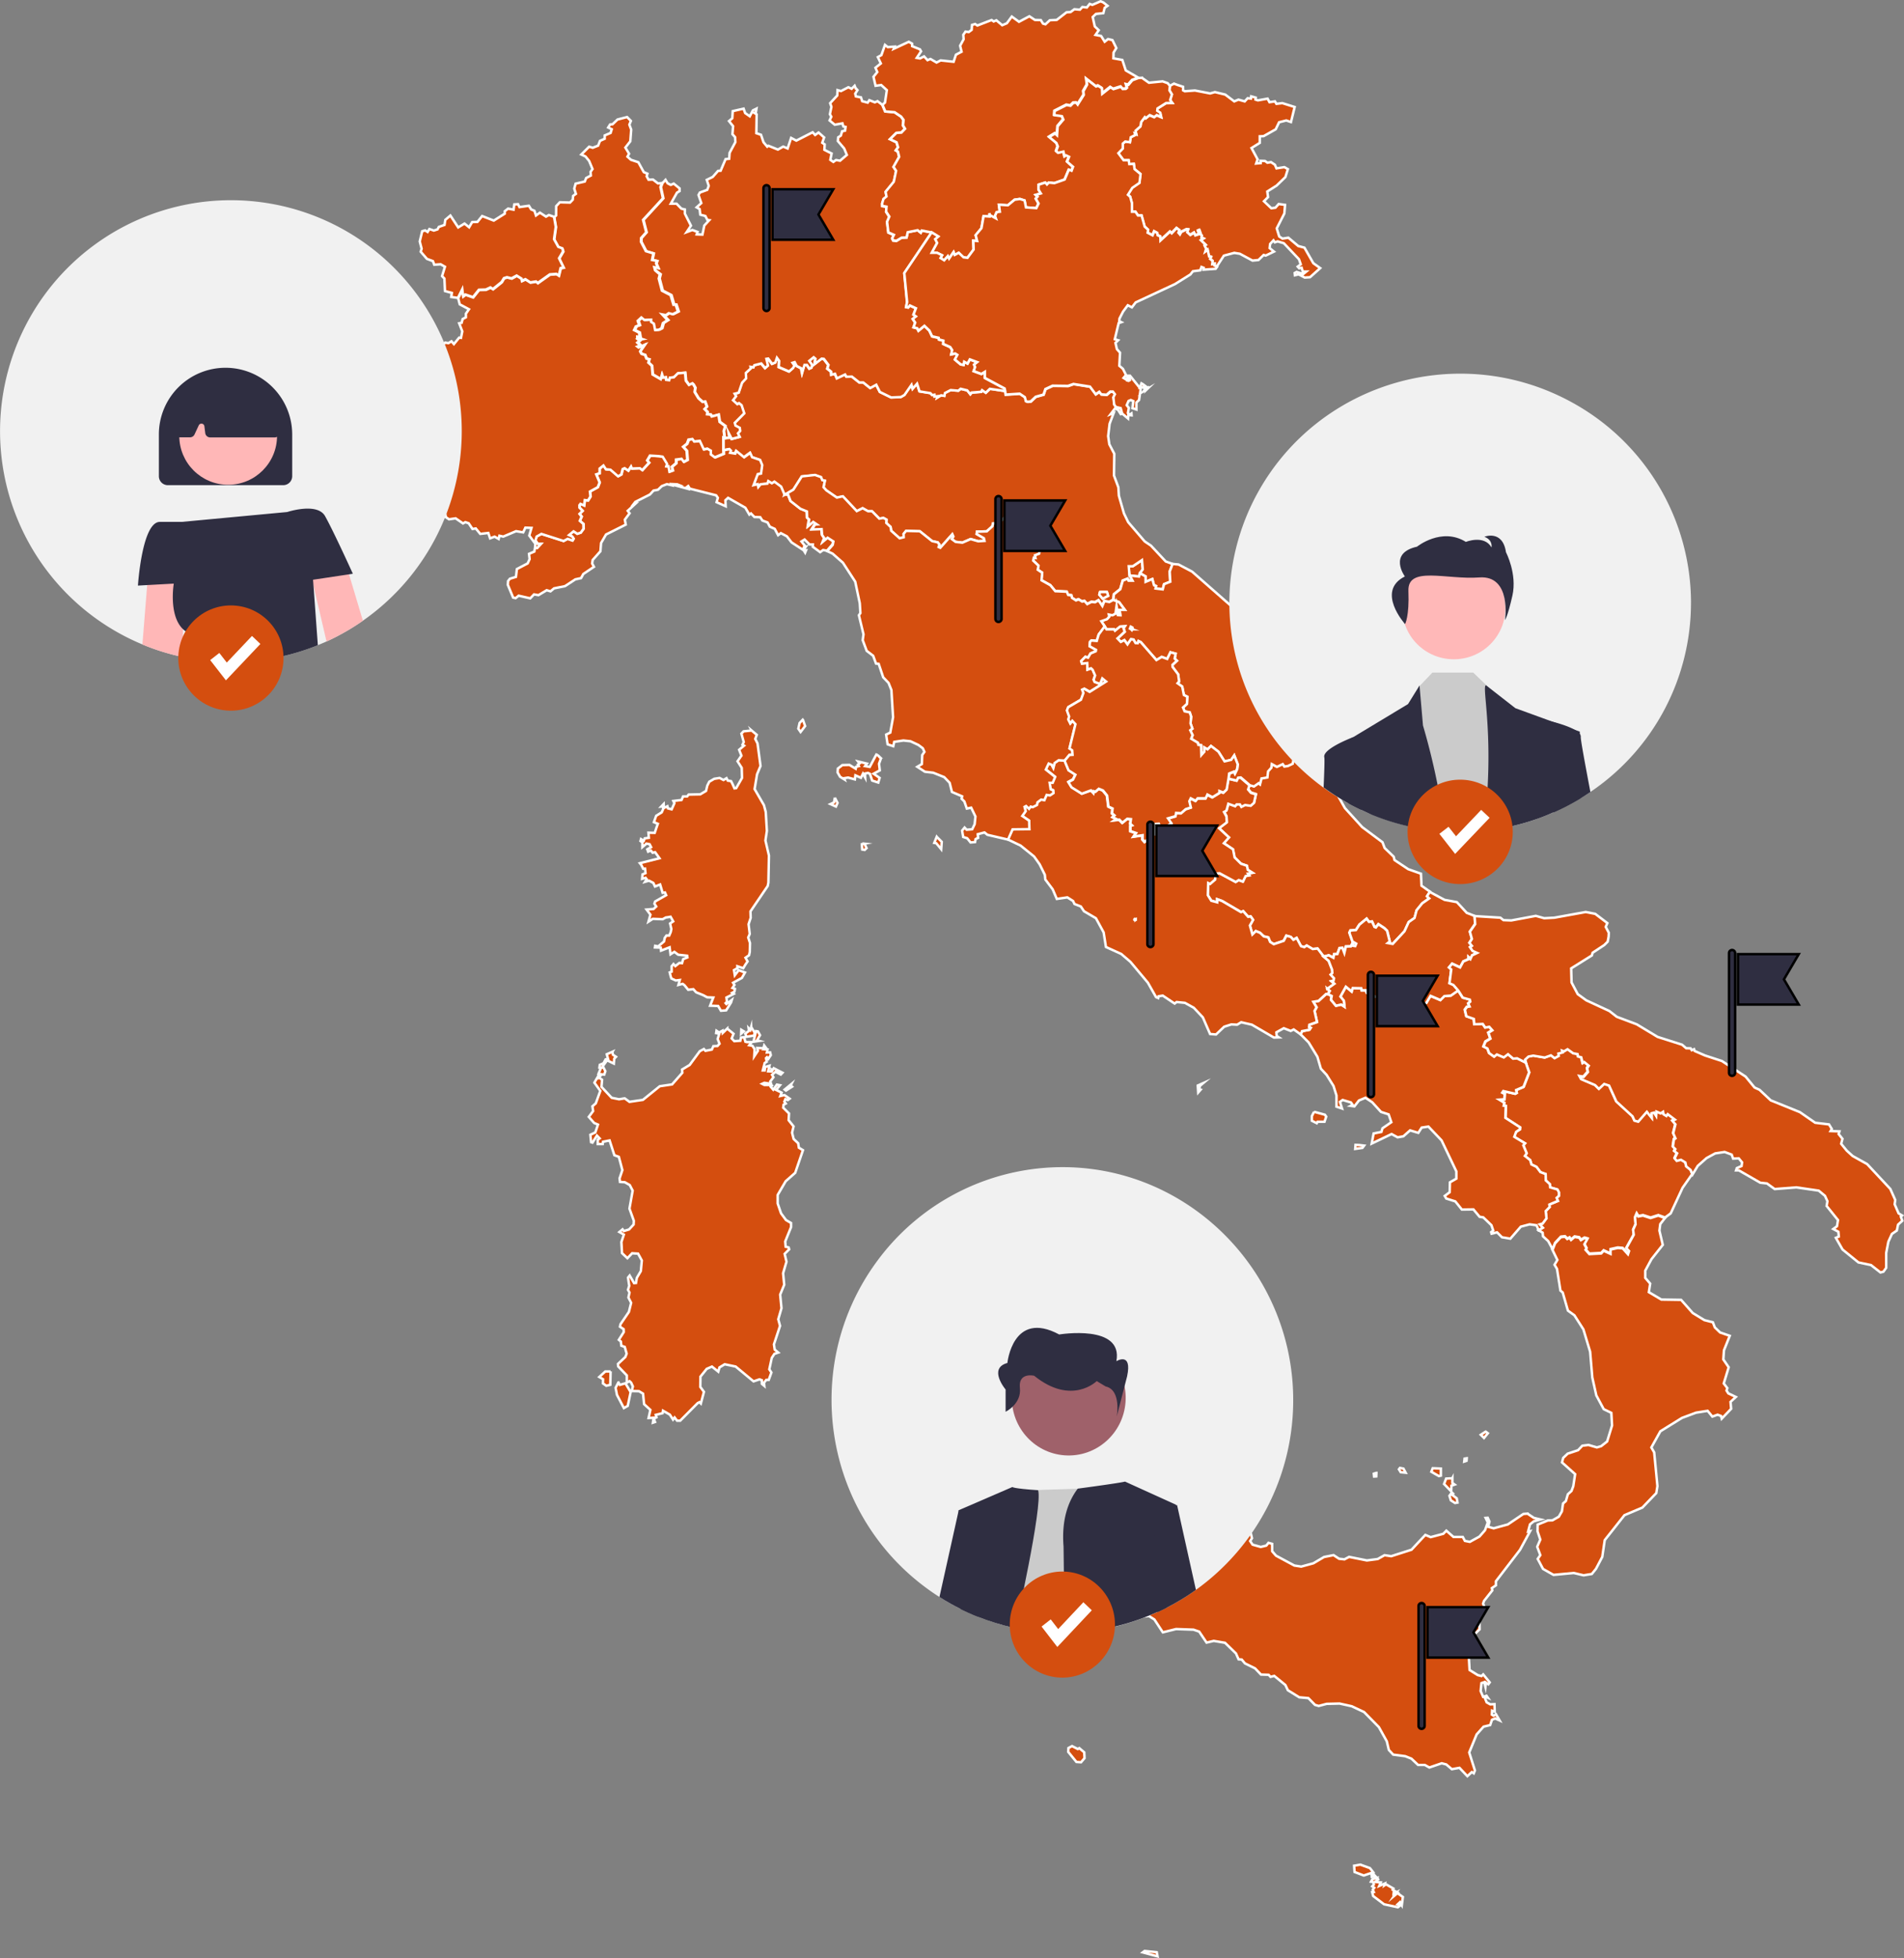 <svg id="Livello_1" data-name="Livello 1" xmlns="http://www.w3.org/2000/svg" viewBox="0 0 771.57 793.2"><rect x="0" y="0" width="771.57" height="793.2" fill="#808080" stroke="none"/><defs><style>.cls-1,.cls-5{fill:#d44e0f;}.cls-1{stroke:#fff;}.cls-1,.cls-10{stroke-miterlimit:10;}.cls-2{fill:#f1f1f1;}.cls-10,.cls-3{fill:#2f2e41;}.cls-4{fill:#ffb7b7;}.cls-6{fill:#fff;}.cls-7{fill:#cbcbcb;}.cls-8{fill:#9f616a;}.cls-9{fill:#ffb8b8;}.cls-10{stroke:#000;}</style></defs><path id="VA" class="cls-1" d="M495.78,436.89l-.11-.11-.1,0-.17,0-.16.26,0,.06.06.08.06,0,.26.06.2-.08,0-.06,0-.08Z" transform="translate(-35.62 -64.48)"/><path id="SM" class="cls-1" d="M493.34,297.58h0l3.83.43.39-1.34h0l1.14-1.56-.32-3.75-3.7,2.48-1.66,0,.28,3.61Z" transform="translate(-35.62 -64.48)"/><path id="FR-H" class="cls-1" d="M340.21,360.4l2.08,1.75-.62,1.66.92,1.83,1.22,9.13-1.4,3.35-1,6,3.78,6.52.74,2.76.46,7.67-.59,3.89,1.42,6.09L347,422l-.27,1.38-7,10.31.09,2.61-.85,2.57.47,3.94-.62,1.45.72,2.21-.09,3.63-.28,1.35-1.45,1,.84,1.5-.94,1.38-.8,1.37-2.39-.8v.81l-1.38.76.34,2.1,1.57-2.06,2.55.92-1.25,2.21-3.57,1.95.56.9-.81,1.21,1,.36-.18,1.11-.93.51.61.42L330,468.57l.21,1.72-.55.55.31.36,2.21-1.65-.3,1-2,3.22-2.11.16L326.64,472l-3.26-.12,1.3-3.3-2.51-.11-1.56-.84-.74-.31-2.14-.86-1.16-1.27-2.08.23L313,463.58l-.75-.55-1.71.44.56-2-1.64.2-1.77-.81-.25-.72L307,458.4l.8-.32,0-2.19.73-.88.75.83,1.65-1.28,1.07.1.48-1.65,1.71-.68-.11-.7-3.64-.4-1.55-1.17-1.56,1-.35-2.83-3.48,1.34-.12-1.2-2.35-.08.09-.66,1.23.23,2.36-2,.27-1.4.68-1h1.16l.61-1.43.24-1.23-.51-2.22,1.26-.86-1.06-1.88-.94.17-1,.14-1.27.7-4-.15-1.75,1.13.79-2.83-1.56-2.07,2.86-.24,1.06-1-.74-1.13.29-.9,4.47-2.56-.49-1.09-.95.14-1-3.37-2.09.81-.66-1.44-1.76-.92-1.61.46.66-1.06-.44-.56-1.41.41.16-1.78,1.23-.52-.2-1.84-.76.05-.75-1.52-.58-.72,7.94-2-1.77-2.46-1,.22-.74-.91-1.09.47-.34-.93,1.55-.9-.6-1.17-1.26-.27-1.7,1.45,0-1.94-.75-.54.22-.79,1.12.71.38-1,1.67-.23-.17-2.07,2.55.07.67-2,.6-1.67-1.6-.67.92-2.57,2.25-1.4.63-1.44-.23-.94-.61.05,1-1.05.09,1.62,1.42-.7.22.86,1.51.38,1.12-2.49-.44-.89,3.33-.41.61-1.44,1.66,0,.59-.75,4.74-.1,2.32-1.39.51-2.13.8-1.59,2-1.17,2.18-.35,1.58.83,1.22-.74.53,1,1.31.18.58,1.14.8,1.8.71-.09,2.36-4.12-.12-4.1-1.7-2.66,1.58-2.28-.94-2.38,2-1.67-.63-.38.51-1.08-.95-3.42.88-.92,3.27-.33Z" transform="translate(-35.62 -64.48)"/><path id="MT" class="cls-1" d="M593.82,825.28l.3.54-1.33,1,2.38.22-.62,1.41,2.3-1-.21.78.64-.44,3,1.72-.29.48,1.27.76-.81,0-.09.91,1.19-.62-1,1.49,1.37-1.14,2.2,1.54-.43,3.34-.72-1.24-1,.92,1.11.41-1,.74-5.57-1.2-4.42-3.34-.42-1.59.65-.07-.4-.93.6-.77-.83-.57.67-.76-.26-1-.9-.13.55-1,2.09-.6Zm-1.61-1.59.66.71-1.36.32-.08-.9.78-.13Zm-5.34-3.86,3.9,1.41,1.33,1.69-3.83,1.31-3.73-1.43-.18-2.54Z" transform="translate(-35.62 -64.48)"/><path id="IT_65" data-name="IT 65" class="cls-1" d="M570.75,368.78l1.36,6.34,2.24,5.51,6.27,11.18,7,7.71,8.24,6.15.87,2.33,3.67,3.53.33,1.35,5.56,3.7,5.16,1.83.21,4.85,3.43,2.43h0l-1.17,1.85.91.84-2.84,2-2.3,2.84-.82,3.1-2.36,1.66-1.72,3.73L600,446.8l-2-.37.79-.64-1.07-4.29-1.1-1.07-2.44-1.62-1,1.32-.57-.22-1-2.19-1.24.13-.94-1.26L586.49,439l-1.43,2.22-2.22.15-.42.9,1.25,3.55,1.52.89-.42,1-.85-.13-.25-1-.67,1.24-2,.05-.63,2.64-.79-2.07-1.16.09-.87,2.4-1.33.05-.28,1.46-1.87-1L572,452h0l-2.49-3.27-2,.19-2.4-1.41-1,.65-1.33-.4L561,444.42l-1.32.73L558.63,444l-1.78-.49-1.06,2.09-4,1.35-1.48-.93-.73-1.81-1.84-.43-1.48-1.43-1.73-.7-1.4,1.36-1-3.63,1.28-2.29-1-1.41-1,.18-2-2.28-.9.37-7.65-4.49-2-.72,0,1.24-2.38-.64L525,427.06l.15-4.92.78.36,2.08-1.78,0-2.39,1.73-.13,6.56,3.53,1.24-.77,1.69.62,1.07-2.23,1.5-.29-.53-.71,1.83-.33-1.93-1.22-.3-1.63-2.43-.84-2.58-2.54-.65-3.28L531.5,406l2.08-2.33-4-3.74,3.18-2.42-.1-2.38-1-1.86,1-.58.76-2.76,2.75,1,.61-.73h1.35l.58,1,1.5-.77,2.26.31,1.35-1.17.76-3.43-2-.63-1.15-1.37.54-1.68h0l1.66.48,1.88-1.33.57.46.6-2.37,2.37-.39.3-2.49,1.34-1.49.24-1.44,2.08,1.13,2.37-1.11.67.94,1.35-.17,2-.94.46-2.21.68-.38,2.78-.18,2.11-1.41,5-1.07h0Z" transform="translate(-35.62 -64.48)"/><path id="IT-77" class="cls-1" d="M653.91,494.89l-.33-1.23,1.34-1.23,2-.38,4.65.78,2.51-.9,1.45,1.05,1.69-.91-.16-.95,1.67-.43-.18-.76.82.29,1.42-.85L673,491l1.74.3.24,1,1.26.3.61,2.35.62-.42,1.84,1.5-.64,1,.3,1.55-1.79,2.05-1.51-.27.61,1.13,5.59,2.38,1.59,1.51,2.14-2,2,.65,2.94,6.46,6.56,6,.78,1.74,1.53.42,3.48-4,2,2.47-.06-1.89,1-.26.85,1.33.11-1.74,1.69.73,1-.64.17,1,1.17.7.54-.74,2.92,2.22-1,.51,1.22,1.41-.9,3.62.92,2-.63.46-.43,2.89,1,1-.44.81,1.16.88-1,2.08.86.94,1.7-.43,1.77,1.07.37,1.62,1.74,1.47.78,1.86h0l-3.94,5.64-4.81,10.36-2.29,1.67h0l-2.72-1-3.12,1-3.08-1-1.91.37-.66-1.11-.63,1.47.22,2.84-1,2.22.26,2-3.05,5.44,1.11,1.14-.44,1.32-2.14-2.39-2-.18-2.93.66,0,1.75-2.78-1.27-1,1.08-4.8.26-1.55-1.74.37-.62-.85-1.6,1.24-2.23-1.16-.32-1.49.85-.69-1-1.85-.3-1.43,1.23-.62-.87-.93.49-.9-.94-1.68.18-2.35,2.53-1,2.6h0L663,567.23l-2.1-1.92-.14-1.48-1.68-1h0l1.69-1-1.27-1.38,1.21-.34,1.56-2.12-.32-2.91,1.62-1.65-.14-1L666.9,551l-.52-1.23.93-.83,0-1.42-.61-1.15-2.93-.85-.14-1.32L662,542.65l-.05-2.56-2.1-.76-1.6-2.14-2.06-1-.48-1.73-2.17-1.71.72-1.08-1.35-3.21.7-.82L649.21,525l.73-2,1.65-1,.06-.81-5.93-3.85.17-4.85-.82-.07.22-1.18-2.06-1.27,2.1-.15.12-2.14-1-.52.43-.66,4.79,1.08.64-.35-.23-1.16,3-1.29,2.26-5.87Z" transform="translate(-35.62 -64.48)"/><path id="IT-78" class="cls-1" d="M664.79,570.78l1-2.6,2.35-2.52,1.68-.18.9.93.93-.49.62.87,1.43-1.23,1.86.3.69,1,1.49-.85,1.16.31-1.24,2.23.85,1.6-.37.62,1.55,1.74,4.8-.26,1-1.08,2.78,1.26,0-1.75,2.93-.65,2,.18,2.14,2.38.44-1.32-1.1-1.14,3-5.44-.27-2,1-2.21-.21-2.84.63-1.46.66,1.1,1.91-.37,3.09,1,3.12-1,2.72,1h0l-1.91,2.44-.34,2.63,1.36,5.79-4.6,5.83-2.5,4.63,0,2.92,2,2.32-.55,3.46,5.08,3,8,.12,4.72,5.33,4.69,2.87,3.47.89.78,2.06,2.14,2.06,3.92,1.35-2.36,5.88-.25,3.69,2.17,3.18-2,6.55,1.44,1.88-.31,1,.72,1.14,3.06,1.45-2.16,2,.25,2.8-3.82,4-.27-1.1-1.41-.51-2.11.76L727.62,636l-4.69.74-5.72,2.13-8.75,5.42-3.65,6.55,1.15,2,1.31,13.66-.46,2.82-5.65,5.88-7.24,3.06-8,10.12-1,6.78-2.54,4.83-1.69,2.1-3.34.54-4-.94-8.19.77-4.24-2.41-2.17-4.07,1.07-1.52-1.27-3.39,1.26-2.9-1.12-3.36.05-2.72,4.1-1.68,1.89-.06,2.58-1.46,1.25-2.17.46-3.18,1.15-1,.8-2.74,1.47-1.34.73-1.94.75-4.87-5.32-4.76.48-1.82,1.81-1.72,4.22-1.4,1.74-1.83,2.46-.3,3.42,1,1.73-.5,2.42-1.9,2-6.48-.29-5.12-3.09-1.5-3-5.58-1.62-7.27L680,612.06,677.27,603l-3.65-5.7L671,595.4l-2.12-7.35-.91-.75-1.4-8.79-1-1.69,1.15-1.94-2-4.1Z" transform="translate(-35.62 -64.48)"/><path id="IT-72" class="cls-1" d="M586.42,528.32l2,.24-.69.92-2.93.41.13-1.63,1.48.06Zm-18.31-13.47,4.41,1.2.53.77-.69,2.07-2.82,0-.31.6-2-1,0-1.87.9-1.76Zm5.6-47.67,1.52.77-.28,1.52,2.06,2.45,2.15-.48,1.3.86-.27-2.42-1.37-1.67,2.2-4,2.29,1.91.39-1.38,3.45.06.21.85h1.77l.27,1,2,1.09,8,2.34.38,1.59,1.19.91,3.34-.52,1.22,1.76,2.19-1.95,1-.06,0-.94,2-.24.94.74,1.88-.58,1.72-2.89,4,1.7,1.57-1.59,2.65-.22,3-2.1h0l1.81,2.84,2.86.8.19.8-.82.78.54,1.2-1.06.18-.84,1.17.62,2.62,3,1.06.21,2.17,3.42-.14,1,1.48,1.62-.32,1.26,1.43-1.61,1,.85,2.38-2,1.2-.81,2,1.57.77L639,491l2,1.44,1.1-.9,2.83,1.19,1.7-1.29,2.1,1.8,1.57-.14,3.6,1.8h0l1.37,4L653,504.75l-3,1.29.23,1.16-.64.35-4.79-1.09-.44.67,1,.51-.12,2.15-2.1.15,2.06,1.27-.22,1.17.83.07-.17,4.85,5.93,3.85-.06.81L650,523l-.73,2,4.35,2.63-.69.82,1.35,3.21-.72,1.08,2.16,1.71.49,1.73,2.06,1,1.6,2.14,2.1.76.05,2.56,1.65,1.51.14,1.32,2.93.85.61,1.15,0,1.43-.93.83.52,1.23-3.47,1.47.14,1L662,555.09l.32,2.91-1.56,2.12-1.2.34,1.27,1.37-1.7,1h0l-.86-2-2.78-.38-3.58.94-4.24,4.87-3.39-.57-2-2-2.21.55-.19-.63.86-.65L640,560.8l-3.31-3.18-1.48-.22-2.51-3-4.68.06-2.65-3.3L621.7,550l-.62-1.06,2-1.5.1-4,2.61-1.5V539l-6-12.56-5.33-5.6-2.73.42-1.36,2.13-3.34-1-2.71,2.4-2.35.41-2.43-1.33-8.06,3.87.78-4.1,3.16-.63.43-1.47,3.58-2.46-1.08-3.17-3.1-1-3.54-3.89-2.76-1.84-2.65,1.11-1.84,2.38-1.47-.22.78-.38-.71-1-3.35-1-1.1.78.85,2.69-2.25-.76v-4.52L576,504.38l-2.65-4.23-.06-.15-2.41-2.6-1.4-4.83-3.56-5.82-3.19-3.21h0l.55-1.32,3-.58.5-.77-.65-.24.1-1,3.11-1.11-1-4.47.82-1.5-1.32-2.22,2.15-.37,3-2.77.68,0Z" transform="translate(-35.62 -64.48)"/><path id="IT-45" class="cls-1" d="M510.79,292.93,509.62,296l.23,4.13-2.52,1-.54,2.1-2.92-.36.19-1-.8-.31-.69-2.51-2.72,1.13V298l-2.27-1.32h0l1.13-1.56-.32-3.75-3.7,2.48-1.66,0,.28,3.6h0l1.21,2.22H492.9l-.34-.82-2,.79-1,3.47-2.6,2.09-.2,2.17h0l0,0h0l-1.64.89-2-.37-.83,2-1.55-2.31-1.44.8-1.41-.16h0l-1.72.9L475,307.83h0l-.92.25-1.46-.9-1.06.42h0l-1.63-1.05-.21-1h0l-1.35-.18-.52-1.29-4.66-.21-2-2.41-3.58-2,.27-3.06-1.82-1.22.33-1.63-2.17-2.08.25-1.15.67.09-.2-1.09,1.68-.64.43-2,2-2.19.34-2.69-5.47,1.1-2.65-.36,1.45-2.1-.19-1-2.6-.53-1,1-1.2-.26-1.73-2-1.39-.38-.34-2.14-1.33-1.2-2.46,2.39-2.49.26-.2,1.07-2.28,2.07-4,.14-.11.94,2.93,1.7.25,1.08-2.54.16-3.09-.89-3.34,1.45-2.76-.32-1.55-1.15.62-1-.4-.91-4.86,5.46-.66-.3.32-.95-.68-.91-2.28-.5-5-4-5.57-.13-1,1.23.07,1.35-1.67.42-3.42-3.05-.24-1.55-1.74-1.6.05-1.38-1.22-.67-1.67.29-3-3-1.6,0-2.19-1.23-2.38,1.19-5.63-6-2.44.51-4.28-2.94-1.13-1.26.54-2.62-1.05-.21-.5-1.24-2.43-.87-5.35.59-3.41,5.37-3.6,2.09h0l-1.42-3.32-2.7-2-1,.65-1.41-.87-.35,1-2.78.27-.94,1.13-.26-1.17L341,261l1.54-4.51,1.32-.21.48-3.42-.86-2.09-3.23-1.11-.79-1.73L337,249.72l-3.15-2.55-.44,1.05-2.1-.35.34-.84-.59-.63-2.26.44h0l0-5.08.49.19h0l1.75-.11-.32-2,1.31,2.51,3.23-.85-.71-1.39.89-1-.15-1.22-1.74-.93-.3-1.1,3.85-3.88L336,228.67l-1-.82-.73.4-1.75-1.61,1.25-1.64-.6-1,1.66-.42,1.37-4.05,1.64-1.75-.12-2.18,2-1.84-.11-.67,1.23.18.32-.81,2.84-.72,1.57,1.86,1.13-1-.63-2.73.73-.12,1.6,2.14,1.28-.54.65-1.91.92,1.25-.15,2.5,4.18,1.79,1.62-1.42.5-1-.75-1.09.87-.27.83,1.54,1.85.95.37,1.86.93-3.21,1,0,1,1.48.88-.39.2-1.16-1.13-1.59,1.8-1.46.73.61-.38,2.19,2.88-2.21.89.09,1.88,2.45-.44,1.49,1.52,1.23.07,1.22,1.49-.35.8,1.74,3.33-1.56.53.93,2.22-.06,3,2.37,1.6,0,2.83,2.27,2.45-1.34,1.47,2.92,4.57,2.23,3.94-.17,1.45-.84,2.86-4.12.45,1.62,1.8-2.07,1,3.12,4.41.72.75.79.88-.16.08.75,1.34-.17-.2.58,1.46-.9,1.35.22.23-1.15,2.32-1.19,3.12.26L425,222l2.65.64,1.22,1.55.55-.65,3.89-.31.36-.66,1.48,1,1.67-1.59,6.23.92h0l.16,1.49,5.7-.37,2.1,1.41.43,1.62.71.25,1.24-.12,2-1.9,3.19-.89.74-2.22,2.92-1.36,6.27.08,2.21-.78,6.7,1.07,2.29,3.08,1.48-1,.81,1.05,2.15.17,1.46-1.29h1.08l.83,1.08-.63,1.24.33,2.89.64,1,2,.51.6,2.18h0l-.65.17-1.19-1.84L487.4,230l-1.73,2.28,1.26-.5-1.66,4.37-.59,5,.48,3.31,2,3.83-.11,8.84,1.77,4.76.21,3.39,2.05,7.15L492.8,276l6.71,7.82,2.52,1.69,6,6.43,2.79,1Zm-29.42,11.31-.27,1.13,1.37,1.59,2.18-1.12-.3-1.1h0l-.21-.47-2.77,0Z" transform="translate(-35.62 -64.48)"/><path id="IT-36" class="cls-1" d="M513.12,99l1.93.64v1.43l.7.37,4.11-.3,6.15,1.19,1.94-.54,4.17,1,3.66,2.76,1.7-.71,2.55.71,1.18-1.28,1.33.15.11-.91,1.84.52-.1.8,1,.31,3.9-.7.77,1.44,2.21-.33.6,1,2.4-.29,5,1.57-1.5,6.1-1.9-.65-2.92.74-1.37,2.85-4.88,2.76-1.57.07,0,2.67-3.36,2.08,2.47,4.57-.58,1.71,1.83-.18-.07-.92,1.81.06,1,.71,1.43-.24,1.59,1.05.64,1.48,3.2-.5,1.42.81-1,3.22-3.57,3.45-3.77,2.39.3,2.27L547.82,146l3,2.85,1.64-.23,1.33-1.49,2.58.34-.28,3.48L553,157l1,3.26,1.33.89,2.38-.38,4,3.37,2.52.67,3.6,6.29,2.79,2-4.12,3.68-2.16.14-2.47-1.3-1.5.37-.09-.93.78-.42,2.71.85,1.21-1-1.43,0-.46-1.56-1,.22-.59-.66,1.23-.94-.72-2.06L555.87,163l-2.5-.73-1.13.37-.56-.8-1.37,1.48-.19,1.66,1.76,1.42-3.36,1.62-.8-.27-2.12,2.06-2.42.23-5.13-2.76-1.84-.3h-.31l-.09-.07-4.23,1.12-2.88,4.42h0l-1.07-.6.12-.61-1,.12.17-1.32-1-.8.37-.8-.79-.2-.57-2.67-1,.71.35-1.17-.65-1.3.49-.26-2-1.93,1.09-.64-.82-.34.18-.82-.39-.37,0-.31-.58-1.58-.59.24.45,1.42-1.55.5-.49-1.09-1.52.94-1.25-1.14.4-1.1-.64-.07-2.17,1.09-.55,1-.63-.73.43-1-1.13-.84-2,2.1-.67-.67-3.88,3.59-.05-1.62-1.12-.52-.12-.89-1.24-.66-.68,1.61-2-1.05.22-1.2-1.39-1.26-1.26-4.53h-1.48l-1-1.51-1.43,0,0-3.47-.71-2.6-.92-.8,1.77-2.81,2.9-2,.45-3.58L495.34,133l-.3-2.13-1.83.1-.26-1.58-2.08,0-2.12-2.85,1.8-1.88,0-2,1-.84,1.91.27.33-2,1.83-.93-.18-.6.6.27-.32-1.38,2-1.76L498,114l1.48-2,.41.43,1.57-1.25,1.85.79,1-.79,1.82.78-.39-1.74-1.23-.8.12-.94,3.46-2.18,2.55-.06L509.8,105l.7-2.27-1-1.66.19-1.8h0l1.65-.91,1.75.65Z" transform="translate(-35.62 -64.48)"/><path id="IT-62" class="cls-1" d="M521.85,504.38l-.25,1.32.57.19-1,1.15-.18-2.82,2.24-1ZM573.46,465l1,.85-.76,1.3-.75,0-3,2.77-2.15.37,1.32,2.22-.81,1.5,1,4.47-3.11,1.12-.1,1,.65.24-.5.77-3,.58-.55,1.32-2.81-2-1.22.6L555.86,481l-3,1.66.11,1.46.9.6-2,.07-8.94-5.21-4.34-1-1.64,1-2.32-.12-2.92.93-3.31,3.15-2.41-.19-2.93-6.73-3.66-3.89-3.6-2-3.37-.34-.81.63-4.82-3.23-1.7.28-.14.71-.87-.37-3.32-5.86-7.08-8.45L490,450.93l-6.21-2.83-.93-5.9-3.13-5.75-4.83-2.83-1.3-1.94-2.56-1-.57-1.21L468.15,428l-4.27.63-1.67-3.89-3-4-.18-1.88-2.12-4.27-2.25-3.16L449.18,407l-5.13-2.45,1.86-4.15,6.8-.08-.09-3.43L449.83,395,451.2,393l-.45-1.76.62-.33,1.14,1.05.67-.89.81.23,1.74-.88.21-1.08,1.5-1.11,1.29.25.91-2.14,1.37.19,1.4-.92-.08-1.08-1.05-.48-.41-2.62h1.23l1-2.36-3.78-3,1.16-2.44,1.21.47.7,1.32.51-2,1.63-1.07,2.48.14,1.62,3.89,2.78,1.8-1,2-1.85,1,1.29,2.11L474,386l3.68-1.31,1,1.07.12-.75.67.22,1.38-1.19,1.63.68,1.67,2.06.55,4.47,1.67.78-.21,2,1,.85-.75.67,1.52.8-.69.46,1.87-.21,1.23,1.26,2-1.62,1.47.16-.25,1.86.74.68-.68.23v2.06l2.29.8-1,1.42,3.64-.52-.05,1.68.87,1,4.33-3.36.22-3.88,1.19-.08.89,1.86,1.21-.05,3-2-1.37-2,3.06-.88.17-1.33,2.05.1,1.85-1.63,2.09-.67-.62-2.55.58-1.17,2,1,.8-1,3.25,0,.71-1.53,2.06,1.08,2.8-1.72,0-.78,1.62.64,1.33-1.28.75-4.45,3.28.79.54-1.17,1.09-.1,3.68,3.16-.54,1.69,1.15,1.36,2,.63-.76,3.44-1.35,1.17-2.26-.32-1.5.77-.58-1h-1.35l-.61.73-2.75-1-.76,2.76-1,.57,1,1.86.1,2.38L529.65,400l4,3.74-2.09,2.34,3.74,2.47.65,3.29,2.58,2.54,2.42.83.3,1.63,1.94,1.22-1.83.33.52.7-1.49.29-1.07,2.23-1.69-.62-1.24.77-6.56-3.53-1.73.13-.05,2.4L526,422.56l-.77-.36-.15,4.92,1.4,2.25,2.39.64,0-1.24,2,.72,7.65,4.49.89-.37,2,2.28,1-.19,1,1.41-1.28,2.29,1,3.63,1.4-1.36,1.73.7,1.48,1.43,1.84.43.74,1.81,1.48.93,4.05-1.36,1.07-2.09,1.77.49,1.07,1.18,1.33-.73,1.75,3.31,1.33.4,1-.66,2.4,1.42,2-.19,2.5,3.27,2,1.72,1.4,3.59.1,1.37-.68.64,1.37,1.51-.22,1-.85.18,1.22,1.06-2.93,2Zm-77.65-27.89,0-.08v-.18l-.11-.11-.09,0-.17,0-.16.26,0,.06.07.08.06,0,.26.06.2-.08v-.06Z" transform="translate(-35.62 -64.48)"/><path id="IT-42" class="cls-1" d="M362.29,287.35l-.4,1-.62-1Zm-109.83-1.17.79.27,1.55-1.67-1.31,0-.91-1.44.47-1.54,1.94-1.07,9,2.88,1.64-.87,2,.69.44-.73-.56-.87-1.31-.61,1.84-1.52,1.53,1,1.42-.49,1.18-1.54-.05-1.94-1.46-1.28.73-1.7-.86-1.1,1.25-1.23-1.27-1.31v-1l.43-.54,1.46.65.3-2.17,1.29.16,1-1.61-.24-2,3.19-1.76.75-1.93-1.37-3.28,1.38-.45,0-1.9,1.55-1.24,1,1.53,1.85.19,3.08,2.61,1.31-.71.56-2.2.81-.38,1.47,1.05,1.14-1.71.35.86,3.2-.12,1,.75,2.74-3-.79-.91,1.23-1.93,3.56.2,1.62.24,1.79,2.94-.3.9.86,0,.38,2.2,1.27-.46-.36-1.48,1.74-1.46,0-1.47,2.28-.29.88,1.18,1.44-.77-.3-3.72-1.44-1.56,1.56-1.26.64-1.66,1.61-.24.72,1,2.28-.25,1.6,3.43,1.44-.29,1.46.85-.05,1.48,1.63,1.21,3.52-1.46-.06-1.46h0l2.26-.44.6.63-.34.84,2.1.35.44-1.05,3.15,2.55,2.44-1.79.79,1.73,3.23,1.11.86,2.09-.48,3.42-1.32.21L341,261l1.65-.39.26,1.17.94-1.13,2.78-.27.35-1,1.42.87,1.05-.65,2.7,2,1.42,3.32h0l1.32-.19,1,2.58,4,3.13,2.59,1.06.09,2.57.81.7-.43,2.73,2.08-1.75,1.47,1-.75.06-1.24,2,3.93-.13.2,2.36.94,1.39-.49,1.23,1.78-1.5,2.37,1.47-.27,1.38-2.22,2.55h0l-1.58-.27-1.19.87-3-2.2.05-.92h-1.35l-2-2-1.29.79,1.3,1.62-.24.59.75-.13-1.05,1.4-4.76-3.11-1.9-2.46-2.44-1.28-1.12.82-1.35-2.56-2-.9-.91-1.69-2.12-.8L343.7,274l-2.36-.08-1.4-1.45-.66.47-1.62-2.79-7-4-1.09,1,.12,2.41L326,267.91l.52-1.78-.69-1-10.67-2.7-.65-1.06-.59.44.41.67-4.54-1.23,1.17-.21-.92-.37-2.38-.11.27.52-2.06-.48-2.07.8-1.53,1.47-1.83.35L299,264.8l-5.94,3-.77,1,.7-.14-3,2.75.76,1L288.82,275l.38,2-8,4-2,3.46-.27,3.34-3.14,3.53-.22,1.41.74,1.36L272,297l-.91,1.67-2.31.5-4.2,2.75-4.44.9-1.44,1.21-1.54-.46-3.33,2-1.81-.3-1.53,1.59-4.69-1.07-1.24,1-1-.22-2.15-5.17.09-1.54.75-.94,2.45-.75.38-3.17,4.37-2.29.79-1.75-.25-2.12,2.17-.93.29-1.73Z" transform="translate(-35.62 -64.48)"/><path id="IT-25" class="cls-1" d="M382.58,100.4l.52.58-.91,1.44.26,1.12,2.07.38.48,1.55,2.24.59.66-1,2.23.88,1.1-.48,1.91,1.48h0l1.15,2.7,3.77.3,2.64,1.77,1,1.36-.23,2.19.84,1.39-1.49,1.56-2,.11-2.58,2.55,2.64,1.27.6,2-.89,1.27.81.47L400,128l-2.28,4.16,1.07,1.59-.94,4.43-3.33,4.07.36,1.9-1.19.94L393.1,147l0,1,1.74.32-.16,2,1.3,2-.91,2.1.52,4.31,2.25,1-.71,1.37.42.87,1.32.13,2.14-1.33,2-.07.47-2.15,4-.81,1.27,1,.39-.86,4,.77h0l-11.09,16.5,1.13,11.75-.4,2,.84.18.7-.81,2.46,1.13-1,2.57,1,.75-1.3,1,1,1.49-.68,1.91,1.49.39.51,1,2.41-2,2,1.93,1.12,2.35,2.64.59.11.68,1.83.48-.1,1.3,2.87,1.3.8,1.22-.38,1.71,1.61-.32.87.55-1,1.88,2.32,1.95,1.2.22.24-1.27,1.36.73.93-1.68,3,1.12-1.27,1,.41,1-.59,1.62,3.13,1.16,1.43-.85v2.46l8,4.28.23,1h0l-6.23-.92-1.67,1.59-1.48-1.05-.36.66-3.89.31-.55.65-1.22-1.54-2.65-.64-.93.79-3.12-.26-2.32,1.19-.23,1.16-1.35-.22-1.46.9.2-.58-1.34.17-.08-.75-.88.16-.75-.79-4.41-.71-1-3.12-1.8,2.07-.45-1.62-2.85,4.12-1.45.84-3.94.17-4.57-2.23-1.47-2.92-2.45,1.34-2.83-2.27-1.6,0-3-2.37-2.22.07-.53-.92-3.33,1.56L374,215.9l-1.49.35-.07-1.22-1.52-1.23.44-1.49-1.88-2.45-.89-.09L365.71,212l.38-2.19-.73-.61-1.8,1.46,1.13,1.59-.19,1.16-.88.39-1-1.48-1,0-.93,3.21-.37-1.86-1.85-.95-.82-1.54-.87.27.75,1.09-.5,1-1.62,1.42-4.18-1.79.15-2.5-.92-1.25-.65,1.91-1.28.54-1.6-2.14-.73.12.63,2.73-1.13,1-1.57-1.86-2.83.72-.32.81-1.23-.18.11.67-2,1.84.12,2.18-1.63,1.75-1.37,4.05-1.66.42.6,1-1.25,1.64,1.75,1.61.73-.4,1,.82,1.07,3.25-3.85,3.88.3,1.1,1.74.93.15,1.22-.89,1,.71,1.4-3.23.86-1.31-2.51.32,2-1.75.11h0l-.37-2.85.63-2-2.27-1.68-.47-2.93-2.72.75-.45-.78-1.46-.12.12-.94-1.16-1.17.94-1-.73-2-1,.12-1.68-1.49-1.55-2.55.24-1.73-.73-1.29-.47-.44-1.32.62-1.29-1.75-.29-3.2-2.91.23-1.62,1.61-1.64.18-.25,1-1.28-.17-.17-1-1.12.16-.39-1.16-.46,1.76-3.32-1.92-.29-3.52-1.42-1.3.35-1.3-1.12-.31-.59-1.49-1.43-.43-.55-1,1.79-2.57-2.17,1-.5-.39,1.19-.43-1.25-1.17.94-.85-.57-.41,1.26-.16-1.61-.53,0-.49,1,.13-.31-1.77-2-1,.73-1.49,1.35-.46-.6-1.79,1.5-1.38,1.18,1,2.78-.11v.91l1.13.74.49,2.55,1.47-.11,1.1-.59.56-2.1,1.88-1.2-2.17-2.32,1.51.28,1.17-.8,1.57.44,2.13-1.08-.93-2.79-.89.06-1.15-3.9-3.51-1.81-1.29-4.92.44-1.71L301.3,174l-.32-1.26,1.52.31-.81-1.84.37-1-2-.4.55-2.66-3.05-.91-2-3.82.06-1.49,2.08-2.35-1.28-5,8.05-8.76-1-4.55.63-1.61h0l1.21-1.33.85,1.4,1.26.65,1.22-.52,2.36,1.93,0,1.11-1.05.63L307.44,147l2.35,0,1.94,2,1.42.33,0,1.68,2.47,4.88-1.75,2.63,2.32-.87,2.1.78-.34,1,2.33.08.74-3.66,2-2.17-.74-.1-.82-1.6-2.06-.54-.26-2.26-1.22-.7,1.89-1.73-1.13-3.27.54-1,3-1.09.6-1.63-.79-2.42,2.42-1.19,2.14-2.44,1.06-.07,2-4.69,1.46-.15.17-2.39,2.34-4.37-.11-2-1.08-1.21.27-3.23-1.66-2.08,1.34-1.14.18-2.89,4.4-1,.62,1.79,1.88,1.31,1.26-2.4,1.45-.71-.24,1.46-.69.26,1,.59-.12,7.65,1.89.63,1,3,1.52,1.82.46-.38,3.87,1.56,2.14-1.21,1.8.76,1.41-4.28,2.11,1.1,6.62-3.38,1,1.1,1.39-1,2.26,2-.77,2.15,1,.67-.12,2.19,2.92,1.49-.53,2.56,1.22.85,1.1-.77,1.63.29,2.76-2.36-1.09-2.62-2.56-3,.13-1.5,1.08-.69.52-1.77,1.19-.24.21-1.52-.9-.2-.36-1.24-3.12.55-2.1-1.73.7-1.51-.57-1,.61-3-.51-1.49,2.88-3.11.1-2.17,1.41.38,3-1.55,1.31.64,1.23-1.24.47,1.16Z" transform="translate(-35.62 -64.48)"/><path id="IT-57" class="cls-1" d="M555.7,322.65,552.93,321l-1.18-2.32L549.67,317l-.84,1.52-2.06-.25-7.56-4.21-20.49-18-5.49-2.9-2.43-.24h0L509.63,296l.23,4.13-2.52,1-.54,2.1-2.92-.36.19-1-.8-.31-.69-2.51-2.72,1.13V298l-2.27-1.32h0l-.4,1.35-3.82-.43h0l0-.1h0l1.21,2.22h-1.62l-.34-.82-2,.79-1,3.47-2.6,2.09-.2,2.17h0l.13.1h0l2.15.86,2.29,3.08-2.1,0,.3,2.18-.92-.06-.61-3.72-.44,3.12-1.23.66-1.46-.28.2.81-.94,1.05-2.31.83,1.45,2.23h0l.71,1.17,3.09,0,.35.56,2.08-1.68,1.88-.12-.51.78.48,1.44-2.92,2.7,1.36,1.42,1.43-.73,1.27,1.73,1.42-2.09,1,.13.83,1.42.92.05.29-.86.91.42,6.36,7.29,2.13-1.29,2.23.82,1.32-2.69,2.08.56-.37,2,.9.84-1.8,1.69,0,.84,2.27,3,.38,2.91-.62.7,1.88,1.34.67,3.42,1.39.69-.14,2.9L515,351.15l.67,1.54,2.07.42.57,1.71-.24,2.77.75,2.11-.87.66.94,1.95-.56,1.49,2.69,1.61.2.87,1.11.13.12,4,1.21-1.36,0-1.71,1.3.77,1.4-1.39,3,2.3,2.5,3.94,2.67-.61,1.25-1.82,1.41,3.62L537,376l-.92,1.9-.38-.77-1.92.78-.25,2h0l3.28.79.54-1.17,1.09-.1,3.68,3.16h0l1.67.49,1.88-1.33.56.46.6-2.38,2.37-.39.3-2.49,1.33-1.48L551,374l2.08,1.14,2.36-1.11.67.95,1.35-.17,2-.94.46-2.21.68-.38,2.78-.19,2.12-1.41,5-1.07h0l-2.2-6.7-1.54-8.13L555.53,325.9l.17-3.25Zm-61.18-3.24-.74-.26h0l-.19-.06h0l.32-.7.57.33h0l.1.53h0l-.06.16Z" transform="translate(-35.62 -64.48)"/><path id="IT-67" class="cls-1" d="M615.55,426.08,621,429l5,.93,4,4.34,3.16,1.23h0l.21,3.27-2.13,3.07.82,2.93-1,1.59,1,1.22-.75.52,1,1.49,1.86.85-2,1-.68,1.5-.77-.77,0,.82-2.09.91-1.32,2.42-3.24-1.5-1.25,1.52.91.8-.71,5.58,1.56.67,2,2.3h0l-3,2.1-2.65.21-1.58,1.6-4-1.71-1.72,2.9-1.88.58-.94-.74-2,.23,0,.94-1,.07-2.19,1.95-1.22-1.76-3.34.52-1.19-.91-.38-1.59-8-2.34-2-1.09-.26-1h-1.78l-.2-.84-3.45-.07-.39,1.38L581,464.18l-2.2,4,1.38,1.67.27,2.42-1.3-.86-2.15.48L575,469.47l.28-1.52-1.52-.77h0l.76-1.29-1-.85,2.86-2.06-1.22-1.06.85-.18.21-.95-1.37-1.51.68-.63-.1-1.37-1.4-3.59L572,452h0l2.1-.52,1.87,1,.28-1.46,1.33-.05.87-2.4,1.16-.09.79,2.07.63-2.64,2-.05.67-1.24.25,1,.85.13.42-1-1.52-.89-1.25-3.55.42-.9,2.22-.15,1.43-2.22,2.91-2.38.94,1.26,1.24-.13,1,2.19.57.22,1-1.32,2.44,1.62,1.1,1.07,1.07,4.29-.79.64,2,.37,4.76-5.13,1.72-3.73,2.36-1.66.82-3.1,2.3-2.84,2.84-2-.91-.84,1.17-1.85h0Z" transform="translate(-35.62 -64.48)"/><path id="IT-21" class="cls-1" d="M289.73,111.89l1.55,1.57-.62,1.52.74,2-.36,4.74-2,2.55,1.5,2.49-.66,1.18,1.42,1.27,3,1,2.2,4,1.48.63-.31,1.06.76,1.38,1.81-.06,2,1.55,1.64-.13h0l-.63,1.61,1,4.55-8.05,8.76,1.28,5-2.08,2.35-.06,1.5,2,3.82,3.05.91-.55,2.65,2,.4-.37,1,.81,1.85-1.53-.32.32,1.27,1.93,1.63-.44,1.71,1.29,4.92,3.51,1.81,1.15,3.9.89-.06.93,2.79-2.13,1.08-1.58-.43-1.17.8-1.51-.29,2.17,2.32-1.88,1.2-.56,2.1-1.1.59-1.47.11-.49-2.55-1.13-.74v-.91l-2.78.11-1.19-1-1.49,1.38.6,1.79-1.36.46-.72,1.49,2,1,.31,1.77-1-.13,0,.48,1.62.53-1.26.16.57.42-.95.85,1.25,1.17-1.19.43.5.39,2.17-1L295,206.84l.55,1,1.43.44.59,1.49,1.12.31-.36,1.3,1.43,1.29.29,3.53,3.31,1.91.46-1.75.4,1.15,1.12-.16.18,1,1.28.16.25-1,1.64-.18,1.62-1.61,2.91-.24.29,3.21,1.29,1.75,1.32-.62.46.44.73,1.29-.24,1.73,1.55,2.55,1.68,1.49,1-.12.72,2-.94,1,1.16,1.17-.12.94,1.45.13.45.78,2.72-.75.47,2.93,2.27,1.68-.62,2,.37,2.85h0l-.5-.19,0,5.08h0l.06,1.45-3.52,1.47-1.62-1.21.05-1.48-1.46-.85-1.44.29-1.6-3.43-2.28.25-.72-1-1.61.24-.63,1.66-1.57,1.26,1.44,1.56.3,3.72-1.44.78-.87-1.19-2.28.3,0,1.47-1.74,1.46.36,1.48-1.27.47-.39-2.2-.86,0,.3-.9-1.79-2.94-1.62-.23-3.55-.21L297.84,251l.79.91-2.74,3-1-.75-3.21.12-.34-.86-1.14,1.71-1.47-1-.8.38-.56,2.2-1.31.71L283,254.76l-1.85-.19-1-1.52-1.55,1.24,0,1.89-1.38.46,1.37,3.27-.75,1.93-3.18,1.76.23,2-1,1.61-1.29-.16-.3,2.18-1.46-.65-.42.54v1l1.27,1.31-1.25,1.23.86,1.1-.74,1.71,1.46,1.27.05,1.94L271,280.23l-1.42.49-1.53-1-1.84,1.51,1.31.62.56.87-.43.73-2-.69-1.63.88-9-2.88-1.94,1.08-.47,1.54.91,1.44,1.31,0-1.55,1.67-.8-.27h0l.06-1.49-2.44-3.29.9-3.11-2.48-.1-.88,1.91-2.9-.48-5.18,2.19-1.55-.35-.32,1.3-1.64-.93-1.83.69-.72-2.18-3.26.38-1.82-2.21-1.33.22-1.55-2.32L224.2,276l-.95.52-3-2.06-2.68.39-1.26-.86-.62-3.17-2-1.13.18-1-1.68-1.55-.23-1.34-1.82-.83.28-4.23,2.86-.56-3.61-3.63-1.12-3.63,1.13-1.7,1.6-.17,1.18-1.16.88-3.18.93-.08-1-2.4.71-1.73,1.29-1,4.58.29-.48-1.88-1.85-1.09-.55-3.22-1.06-1.16,1.16-2.47-.86-1.14-3.58-1.65-1.3,1.3L209,230l-3.08-2.09-.16-.89-2.53-1,.2-2.08-.58-.35,1.08-1.54-1.4-2.18.69-.55-.34-1.16-3.63-.41-.62-3.75-.92-.26-.88-2.19,2.38-1.48.4-1.08,3.17.18,1.31-1.56,4.08,1.71.09.64,2.26-.69V207l2.69-.1.42-1.51,2.41-2.12,1.29.21,1.23-.74,1,1.13,2.14-2.62.73.1.53-2.63-1.27-3.28,1-.18.41-1.54,1.32-.69v-1.47l1.24-1.8-3.74-2-.62-2.45h0l1.77-3.56.36,2.85.9-.68,3.07,1.07,2.39-3,2.8-.07,1.88-.89,1,.67,3.54-2.84.93-1.57,1.23-.39,1.85.47,2.08-1.13,2,1.25.13.87,1.41-.66,2,1.3,2.32-.38.68.61,4.89-3.47,2.64-.2,1,.65.73-3,1.2-.24-1.82-3.73,1.66-2.83-.36-1.2-1.62-.6-1.71-3.1.7-5-.7-4.06h0l.72-.68L261,148l1.47-1.58,4.15.12,1.11-1.17.12-1.52L269,143l-.67-2.11.54-2,3.72-.87.56-1.43,1.91-1-.12-1.49.79-1.14-1.37-3.28-1.47-1.81-1.71-.8,3.19-3.17,1.45.44,2.19-.87.74-1.93,1.92-.85,0-1.35,2.38-1,.47-1.5-1.45-.7.78-1.24,1-.08,2-1.92Z" transform="translate(-35.62 -64.48)"/><path id="IT-75" class="cls-1" d="M678.22,433.93l3.85.75,4.91,3.74-.67,1.54,1.26,2.39-.08,1.6-.39,2-1.36,1.36L681,450.44l-.29,1.08-8.39,5.25.15,5.69,2.5,4.73,3.46,2.51,9.37,4.34,3,2.34,8.1,3.05,8.43,5.09,9.93,3.16,1.66,1.43,1.8.05.45.75.94-.41.25.73,4.19,1.82,6.85,2.24L743,500.6l3.63,4.43,2,.91,4.56,4.29L765,515l6.2,4.3,5.61.67,1.12,1.85-.49.85,3.59.12-.33,1.09,1.56,1.93-.54,2L784,530.6l2.38,2.17,5.88,3.28,9.38,10.06,2,4.46-.23,1.76L805,556l1.42.87-.51.48.59,1.65-1.72,1.58-.49,2.38-2,1.38-1.44,3.17-.88,4.56,0,6-1.11,1.56-1.21.32-3.83-3-5.1-1.07-6.43-5.23-2.72-4.74,1.21-.5-.18-1.95-2.08-1.12,1.51-1.11.41-2.5L775.83,553l.33-1.91-1-2.19-2.52-2.09-9.07-1.33-8.78.68-3.15-2.28-2.7-.29-8.68-5-1.12,0,.3-.91,1.92-.84.22-1.48-1.35-1.64-2.29.11-.58-1.62-2.85-1.07-3.82.57-3.5,1.9-3.57,3.16-2.13,3.51h0l-.78-1.86L718.94,537l-.36-1.62-1.77-1.07-1.7.44-.86-1,1-2.08-1.16-.88.44-.81-1-1,.43-2.89.63-.46-.92-2.06.9-3.61-1.22-1.41,1-.51-2.92-2.22-.53.75-1.17-.7-.17-1-1,.64-1.69-.73-.11,1.74-.85-1.33-1,.26.07,1.89-2-2.47-3.49,4-1.53-.42-.77-1.74-6.57-6-2.94-6.46-2-.65-2.13,2L682,504.05l-5.59-2.38-.6-1.13,1.51.27,1.8-2.05-.31-1.55.64-1-1.84-1.5-.61.42-.61-2.35-1.26-.3-.24-1-1.74-.3-2.3-1.65-1.42.85-.81-.29.18.76-1.67.43.15.95-1.68.92L664.11,492l-2.51.9-4.65-.78-1.94.38-1.35,1.23L654,495h0l-3.6-1.8-1.57.14-2.1-1.8-1.7,1.29-2.83-1.19-1.1.9-2-1.44-.73-1.89-1.57-.77.82-2,2-1.2-.85-2.38,1.61-1-1.26-1.43-1.62.32-1-1.48-3.42.14-.21-2.17-3-1.06-.62-2.62.84-1.17,1.06-.18-.54-1.2.82-.78-.18-.8-2.85-.8-1.81-2.84h0l-2-2.3L623,462.8l.72-5.58-.92-.81,1.25-1.52,3.24,1.5,1.32-2.41,2.09-.91,0-.83.77.77.68-1.5,2.06-1-1.86-.84-1-1.5.74-.52-1-1.22,1-1.59-.82-2.93,2.13-3.06-.21-3.27h0l10.43.64,1.25,1,3.19.12,9.93-1.85,3.37.95,4.13-.21,12.7-2.3Z" transform="translate(-35.62 -64.48)"/><path id="IT-88" class="cls-1" d="M286.25,624.49l.55,1,2.26-.65,2.12,3.57L290,634l-1.56.89-2.8-5.35-.56-2.85,1.13-2.19ZM283.06,620l-.13,5.46-1.62.38-1.35-.95.05-1.69-1.54-.91,2.44-2.24,2.15,0Zm73-115.83.55.51-2.49,1.59-.53-.41,2.76-2.27Zm-77.12-3.89-.56.57-.06-1Zm4.81-9.65.27,1.13,1.24.83-.73.74-.17,2L281.63,494l-2.18,3,.66-.19.82,1.62-.47,1.37-2.3-.29,1-2.47-.63-.09.16-1.12,1.48-.62.87-1.6,1-.11-.54-1.95,2.3-1Zm59-8.33.86,1.53-1.24,2.08.86.23-2.3.35,1.09-4.32.73.13Zm-6.73-.65,1,.61-1.06.94Zm-5.67-.46,2.52,2.07-.75,1.88,1.06,1.11,2.45-.17.27-1.28,1.25-.14.54,1.82.57.15,2,0-1,1.27,1.26.22.9,1.38-.17,2.92,1.49-2.26L342.5,489l2.49.14.31-1.15.92,1.24-.56.33,1,.06-.27,1.23,1.33-.06.26,1.12-1,1.52-.55-.67-.39.37.29,1.44-.83.52-.77,3,.77,0,.17-1.35,1.76-.53-.53,2.25,1.32.06,0-.82.46.3.49-.79,3.55,1.83-.7.74-2.17-1.11-1.38,1.19.58,1-1.29,1.73.33.93-2.72-.4-.91.41.9.47,2.12,0,.86.35-.38.41,1,1.14,1.48-2.05,1.26.24L350.13,506l2.24,1.11-.53,1.36,1.67-.37,2.1,1.45-.73.56-1-.36-.41,1,.57.77-.88.46L353,513.2l2.36,2.34-.16,2.72,2,2.51-.61,2.56.64,2.55,1.84,1.72.28,1.81,1.66,1-3.14,9.17L354,543l-3.24,5.54V552l1.37,4,2,2.71,2.06,1.2,0,1.66-2.37,5.82.16,2.12,1.23.31.21.75-1.83,1.85.74,3.17-1.37,4.67.45,4.66-1.64,4,.53,5.51L351,598.9l.72,2.68-2.47,7.5.31,2.11L351,612.4l-1.56.52-1.07,1.64-1,4.63.85,1.28-1.08,3h-1l-.92,1.13.13,1.3-1-.84v-1.45l-.95-.36-2.42.82-7.24-6-4.44-.93-2.13,1.29-.48,1.71-2.56-2.06L322,619l-2.54,3.16-.05,4.15,1.47,2-1.25,4.73-.55-.55-.73.37-7.09,7.14L310,640l-1-1.31-.65.85-1.28-2-2.78-1.59-.17,1-2.76.68.29,1-1.09.55.5,1.33-.86.29.29-2-2.05.11.73-3.3-2.54-2.31-.43-4.26-1.66-1-2.92-.06.46-1.85-.71-1.55-.64-.6-1.1.59,0-2.91L286.13,618l-.1-1,3-2.8.53-1.38-.77-2.71-1.38-.49-.2-1.71-.82-.68,2-3.13-.05-1.18-1.49-1,.21-1,3.41-5,.91-3.68-1.1-2.15.44-2-.62-1.13.51-1.6-.5-3.33.68-.84,1.78,3.07.78-.06.34-2.07,1.62-2.76.4-4.28-1.52-2.77-2.41-.15-1.91,2-2.19-2.07-.25-4.49,1-3-1.82-1.06,1.3-1.08.5.7,2.14-.66,1.84-2,.08-1.51-1.77-4.92L292,546.8l-1.18-2.26-2-1.15-1.95-.11-.18-1.44,1.14-3.36-1.43-5.38-1.81-.64-1.94-6L280,527l-.14.92-2,0,0-1.76.75-.52-1.09-1.14-1.81,2.85-.56-.18-.29-3,2-.94,1.08-3.18-1.56-.67-2.16-2.46,1.75-2.35-.28-1.94,1.36-1.18,1.84-5.06-2.4-3.34,1.4-2.4,1.72,1.24-.25,2.86,4.13,4.43,3,.61,2.28-.38,1.94,1.42,5.44-.8,6.83-5.52,5-.74,4.14-4.71-.11-1.31,3.08-1.85,4.11-5.58,1.65-.89.65.73,2.59-.5.61-1.39,1.68-.07.82-.92-.76-1.91.67-2.18-1.29-.22.15-.94,1.05.71,1.44-.77.06.92,1.83-1.76Zm9.68-.66,1.46,2.36L341.1,484l-3,.46-.45-1.26,1.48-1.12L339,481l.69.74.34-1.23Z" transform="translate(-35.62 -64.48)"/><path id="IT-82" class="cls-1" d="M499.47,854.81l4.91.51.32,1.67-6-1.61Zm-29.42-83,2.34,1.2.6-.37,2,1.7.12,2.36-1.41,1.66-1.88-.13-3.32-4.07.09-1.56Zm25.2-64.48-.94-3.28,1.32-.71-.38,4Zm-7.1-7.16.79,1.49,1.13-.41,1.09.78v1.15l-.73.18-.94-1-2.46.28-.83-1.4,2-1Zm-12.51-2.44,1.33,2.86-2.49-.75-.7-2.16,1.86,0Zm179.1-20,2.42,1.62,2.74.66-2.76.76L655.63,682l-.77,2.89.84-.17-4.12,7.59-9.76,12.73,0,1.65-1.66,1.13.2.92L637,713l-.38,1.12.73,1.72-1,3.58L635.14,721l.07,3.52-3.12,3-1.54,2.87.59,10.6,3.34,2.07,1.51.38.68-.67,2.64,3.23-.55.76-1-.66-.19,1.67-.46-1.87-1.15.4-.33,3.21,1,2.34,1.37-.45.57.83-.79-.33-.38.56.67,1.63,1.43.81,1.74-.08.1,3.06-1.08-.41-.09,1.59.7.44,1-.57,1.44,2.49-1.79-.8-1.29.52-.73,2.16-2.68.64L634,767.1l-3,7.3,2.31,7.29-.46,1.15-.81-.5L630.25,784l-3.2-3.39-3.09.56-2.25-1.92-1.86-.48-5,1.71L613,779.45h-2.73l-2.69-2.55-2.52-1-4.87-.63-1.77-1.91-.82-3.48-3.21-5.76-6-6.1-5-2.35-4.91-1.09-5.26.12-3.2.85-1.51-.43-2.7-2.75-3.69-.33-4.62-2.86-1-2.12L552,743.38l-1.52.39-.76-.84-3.1-.09-2.41-2.52-4.08-2-1.32-1.57-1.28-.09-1.06-2.39-4.43-4.3-4.56-.77-2.91.69-3-4.45-2.3-.79-7.06-.25-5.37,1.33-3.42-5.2-2.17-1.38-2.32.15-2.22-2.57-.19-2.89-2.44-3.67,1.95-1.12,1.14-3.61-1.42-2.15,2.07-2.9-.2-2,1.24-.55-1.48-1.6,1.51-.38,2.66-3,1.69.31,1.79-.71,1.21-1.21-.12-1.12,2.58.1,1.35-1.95L509,686l.81-1.06.34.85,1.58-.18.05,1.81,1.08,1.06,0,1.6,1.13,2,4.56,3.53,4.5-1.24,4.58-2.85-1.28-3.3,1-.23.66-1.25-.4-.68,1.62-1.37,4.26,1.51,2.11-.86L536,684l1.75.26,2.18-1.6.66,1.68,1.87,1.12.51,2.15-.74,1.14,1,1.47,3.29.92,2.25-.55.89-1.12,1.49.42,0,3,1.55,1.78,7.44,4,2.78.43,4.93-1.34,4.32-2.55,3.86-.76,2.24,1.48,2.17.23,1.89-1,7.21,1.44,4.38-.57,2.76-1.55,2.72.41,8.22-2.63,5.6-6,2.16.91,5.12-1.36,1.23-1.26,2.9,2.55h3.78l.84,1.58,2,.4,3.89-2.14,2.25-2.55,1.14-3.18-.87-1.83.84-.06.7,1.53-.54,2.11,2.25.63,5.74-1.57,6.3-4.25,1.75-.14ZM624.06,670l1.89,1.45.3,1.71-1,.18-1.7-1.09-.57-1.83,1-1.35.51.5-.44.43Zm.11-6.72,0,1.94.91.65-1.28.42-.1,2.34-2.89-3,.83-2.18,2.51-.13Zm-30.78-2.14-.06,1.42-.87.05-.12-1.15,1-.32Zm23.55-1.87,2.57.12,0,2.87-.79.18-3.07-1.76.55-1.42Zm-14-.14,1.42.28.88,1.66-2-.2-.73-1.18ZM630,655.24l-.09,1-.93.31.14-1.2.88-.14Zm-96.48-4.47.43.29-.74.86-1.71.15.35-1.22,1-.54.64.46Zm104.15-6.35.89.66L637,647l-1.31-1.3,1.95-1.27Z" transform="translate(-35.62 -64.48)"/><path id="IT-52" class="cls-1" d="M385.92,406.25l.86,1.8-.76.73-1-.17-.16-2.15,1.07-.21Zm29.33-2.75,2,2-.22,3-2-2.44-.82-.13,1-2.48Zm-41.31-15.88,1.08,2.11-.65,1.48-2.22-1,1.43-.67.36-1.94Zm17.33-17.27,1.33,1.4-.77,2.13.32,2.67-2.52,1.36,2.45,1.7-.55,1.88-2.47-.8-.92-2.73-.77-.37-1.22.24.07,1.67-.9-1.6-.83,1.66-2.23-1-.22,1.65-2.72-.74-1.65.26.19.53-1.81-1.11-1-1.75.1-1.58,1.84-1.41,2.85-.07,2.54,1.55.17-.79,1.07-.28-.36-.57.65-.47-.61-.84,3.63.87-.76,1,1.9.34,2.67-5,.56.23ZM361.19,356.6l.69,2L360.05,361l-.92-1.33.51-2.3,1.23-1.3.32.53Zm123.09-52,.08.16h0l.3,1.1L482.48,307l-1.37-1.59.27-1.12,2.77,0h0l.13.3ZM353.53,264.92l3.6-2.09,3.41-5.36,5.35-.59,2.44.87.5,1.24,1.05.22-.54,2.63,1.13,1.26,4.28,2.94,2.44-.51,5.63,6,2.38-1.19,2.19,1.23,1.6,0,2.95,3,1.67-.29,1.22.67-.05,1.38,1.74,1.6.24,1.55,3.42,3.05,1.67-.42-.07-1.34,1-1.23,5.57.13,5,4,2.28.51.68.91-.32,1,.66.3,4.86-5.46.4.91-.61,1,1.55,1.15,2.76.32,3.34-1.45,3.09.89,2.54-.16-.25-1.08-2.93-1.7.11-.94,4-.14,2.28-2.07.2-1.07,2.49-.26L442.9,274l1.33,1.21.34,2.15,1.4.38,1.73,2,1.21.26,1-1,2.6.53.2,1-1.45,2.1L454,283l5.47-1.1-.34,2.69-2,2.19-.43,2-1.68.64.2,1.09-.67-.09-.25,1.15,2.17,2.08-.33,1.63,1.82,1.22-.27,3.06,3.58,2,2,2.41,4.67.21.52,1.3,1.35.18h0l.21,1,1.64,1.05h0l1.06-.42,1.46.9.92-.25h0l1.11,1.27,1.72-.9h0l1.42.16,1.44-.8,1.55,2.31.83-2,2,.38,1.64-.89h0l.17.13h0l2.15.86,2.29,3.08-2.1,0,.3,2.18-.92-.06-.61-3.72-.44,3.12-1.23.66-1.46-.28.2.81-.94,1.05-2.31.83,1.45,2.23h0l-2.48,3.13-.77,2.59-2.19-.18-.55.56-.17,1.76,2.61,1.48-.1.56-2.13.9-1,1.7-1.09-.34-1.71,1.74.33,1,2.14-.22.11,2.66,1.43-.54.65.6,1,2.29-.59,1.71.4.9,2.23.84.9-2.23,1.54,1.26-6.67,4.18-2.2-1.23-.82.37.5,1.33-1,2.73-5.18,3-.49,1.32.88,2.44-.33,1.22.79,1.57.84-1.05,1.27,1.36-2.42,9.85,1.09.75.15,1.81-1.28.08-1.95,2.34h0l-2.48-.14L463,373.58l-.51,2-.7-1.32-1.2-.47-1.16,2.44,3.78,3-1,2.36h-1.23l.41,2.62,1.05.48.08,1.08-1.4.92-1.37-.19-.91,2.14-1.29-.25-1.5,1.11-.2,1.08-1.74.88-.81-.23-.67.89L451.42,391l-.62.33.45,1.76-1.37,1.94,2.79,1.91.09,3.43-6.8.08-1.85,4.15h0l-8.37-1.95-1.17-.95-2.73.72.13,1.48-1,.48-.23,1.22-1.82.15-1.36-1.7-1.62-.51-.44-2.58,1-1.23.85.87,2.24-.19,1-2.06.31-3.12-1.73-3.57-1.76.36-1-2.88-1.1-1.07.21-1-4.14-1.77-.93-3.72-2.21-2.29-4.43-1.78-3.39-.4-3.08-2L409.2,374l.14-3.65.89-1.29-.66-1.47-1.79-1.34-3.2-1.49-2.86-.31L398,365l-.39,1.77-2.31-.78-.59-3.94,1.69-.8,1.12-6.21L396.85,344l-1.17-2.9-2.16-2.26-1.83-5.45-1.08-.1-1.15-3.16-2.62-2-1.62-4.33.32-2.36-1.86-7.72.6-.88-.25-4-1.84-8.73-5-7.69L373,288.74l-2.16-1h0l2.23-2.54.27-1.38L371,282.31l-1.78,1.5.49-1.23-.94-1.39-.19-2.36-3.93.14,1.24-2,.75-.06-1.47-1-2.08,1.75.43-2.73-.81-.7-.09-2.57L360,270.6l-4-3.13-1-2.58-1.46,0Z" transform="translate(-35.62 -64.48)"/><path id="IT-32" class="cls-1" d="M482.71,65.46l1.73,1.36-1.16.82-.54,2.17-3,.31-1.32,1.27.85,3.8,1.6,1.52-1.3,1.92,2.27.43,1.44,2.32,1.37-1.07,1.76.41L488,83.94l-1.13,1.85-.06,2.32,3.62.65L491.82,93l5,2.91h0l-2.46.92-1.67,1.87-.88-.2.38,1.33-.51.46-1.26.06-.74-.89-3,.94-1.21-.76-3.34,2.65-.11-2.26-1.55-1-.83.29-3.93-3.07.3,2.33-1.51,2.68.17,1.49-2.46,3.92-.58-.77-1.16.06-1.18,1.18-1.57-.32-4.87,2.46-.12,1.64,3.07.42.6,1.39-2.3,2.72-.27,3.66-.81-.74-2.36,1.43,2.91,2.44.58,1.4-.67,1.9.79.7,2.16-.5.44,1.94.64-.41,1.21.59-.79,2,2.43,2.22-.61,1.6-1.1-.44L467,137.2l-4.19,1.46-2.23-.24-.75.78-.66-.77-2.74.87v2l.93,1.53-2.06.61.74.68-.73.81,1.14,2-.91,1.87-4.21-.3-.54-2.81-1.89-.6-2.15.29L444,147.69l-3.62-.23.38,2.85-1.29.16-.68,1.54.35,1-2.48-1.34-.07-.78,0,1.36-2.42-.18-.86,4.91L431,159.8l.6,2.36L430,162l.13,3.6-2.5,3.37-1.6-.21-1.93-1.84-1.64.88-.44-1.17-1.84,2.65-.49-1-1.5,1.69-1.49-.93.65-1.14-2.05-1h-2.19l2.19-4-.78-1.51,1.28-1.1-2.68-1.66h0l-4-.77-.39.87-1.27-1-4,.81-.48,2.15-2,.06L398.91,162l-1.32-.13-.41-.87.69-1.39-2.25-1-.52-4.31.91-2.1-1.3-2,.16-2-1.74-.32-.05-1,.57-1.83,1.2-1-.36-1.9,3.33-4.07.93-4.42-1.06-1.59L400,128l-.51-2.13-.81-.47.88-1.27-.6-2-2.64-1.27,2.59-2.54,2-.12,1.49-1.56-.84-1.38.23-2.2-1-1.36-2.64-1.77-3.77-.3-1.14-2.69h0l1-.89L395,101l-2.28-2.08-2.29.31-.84-3.65,1.54-1.91-.75-1.75,2.19-1.74-1.22-2.57,1.44-.8,1.46-4.14,1.12.9,2.8-.2-.37.88,6.09-2.84,1.36.77v1l3.17,1.29.45.81-1.75,2.64,1.34.23,1.63-.82,1.4,1.52,1.18-.49,2.48,1.45,1.66-.87,5.25.56.94-2.86,2.29-1.2L424.69,83l1.43-2.62-.14-1.8.9-1.3,1.31.18,1.18-.88.14-2,1.25-.37.92.61,5.77-2.23.85.58,1.07-.47,2.39,2,1.87-.79,2-2.72,2.93,2.12,4.2-2.24L455,72.56l2.4.06.87,1.42,1,.29,1.78-1.65,2.79-.13,4-3.1,1.61-.08L471,68.22l2.23.19,1-1.1,1.83.19,1.14-1.44,1.07.39L481.62,65Z" transform="translate(-35.62 -64.48)"/><path id="IT-55" class="cls-1" d="M494.3,319.73l-.52-.58h0l-.19-.06h0l.24-.68.66.31h0l.1.53h0Zm-11-1.48.71,1.17,3.09,0,.35.56,2.08-1.68,1.88-.12-.51.78.48,1.44-2.92,2.7,1.36,1.42,1.43-.73,1.27,1.73,1.42-2.09,1,.13.83,1.42.92.05.29-.86.91.42,6.36,7.29,2.13-1.29,2.23.82,1.32-2.69,2.08.56-.37,2,.9.84-1.8,1.69.05.84,2.27,3,.38,2.91-.62.7,1.88,1.34.67,3.42,1.39.69-.14,2.9L515,351.09l.67,1.54,2.07.42.57,1.71-.24,2.77.75,2.11-.87.66.94,1.95-.56,1.49,2.69,1.61.2.87,1.11.13.12,4,1.21-1.36,0-1.71,1.3.77,1.4-1.39,3,2.3,2.5,3.94,2.67-.61,1.25-1.82,1.41,3.62-.25,1.82-.92,1.9-.38-.77-1.92.78-.25,2h0l-.75,4.46-1.33,1.28-1.62-.64,0,.78-2.8,1.72-2.06-1.08-.71,1.53-3.25,0-.79,1-2-1-.58,1.17.62,2.55-2.09.67-1.85,1.63-2.05-.1L512,395.1l-3.06.88,1.37,2-3,2-1.2.05-.89-1.85-1.19.08-.22,3.88-4.33,3.36-.87-1,.05-1.68-3.64.53,1-1.42-2.29-.79,0-2.06.68-.23-.74-.68.25-1.86-1.47-.16-2,1.62-1.23-1.26-1.87.22.69-.46-1.52-.8.75-.67-1-.85.21-1.95-1.67-.78-.55-4.47-1.67-2.06L480.9,384l-1.38,1.19-.67-.21-.12.75-1-1.07L474,386l-4.14-2.56-1.29-2.11,1.85-1,1-2-2.78-1.79-1.62-3.88h0l1.95-2.34,1.28-.08-.15-1.81-1.09-.75,2.42-9.85-1.27-1.36-.84,1.05-.78-1.57.33-1.22-.88-2.43.49-1.32,5.18-3.05,1-2.73-.5-1.32.83-.36,2.2,1.23,6.67-4.18-1.54-1.26-.9,2.23-2.23-.84-.39-.9.59-1.71-1-2.29-.65-.6-1.42.54-.11-2.66-2.14.22-.33-1,1.71-1.74,1.09.34,1-1.7,2.13-.9.1-.56-2.61-1.48.17-1.76.55-.56,2.19.18.77-2.59,2.38-3.25Z" transform="translate(-35.62 -64.48)"/><path id="IT-23" class="cls-1" d="M245.55,147.2l.58,1.17,3.82-.54.91,1.48,1.32.54.64,1.93,1.6-1.15,2.47,1.61,1.17-.66,2.07.73h0l.7,4.06-.7,5,1.71,3.1,1.62.6.36,1.2-1.66,2.83,1.82,3.73-1.2.24-.73,3-1-.65-2.64.2-4.89,3.47-.68-.61-2.32.38-2-1.3-1.41.66-.13-.87-2-1.25-2.08,1.13-1.85-.47-1.23.39-.93,1.57-3.54,2.84-1-.67-1.88.89-2.8.07-2.39,3-3.07-1.07-.9.68-.36-2.85-1.77,3.56h0l-2.72-.39.27-1.63-2.79-.76-.23-5.06-.95-1,1.17-3.79-1.74-1-2.6.18-.52-1.45-2.45-.92-2.52-2.91.37-1.2-.76-2.95,1-4.14,1.19-.34,1,.64.73-1.19,1.79.62,1.49-.47.53-1,2.31-.81.32-2.06,2.06-1.74,3.16,4.8,2.57-1.55,1.86,1.5,1.24-2.11,2.13-.06L231,152l4.72,1.84,4.45-2.8,0-1,1.35-1.05,2.22.42.3-2.13Z" transform="translate(-35.62 -64.48)"/><path id="IT-34" class="cls-1" d="M500.38,222.2,499,223l.94-1.05-.9-.37,1.6-.18-.29.83Zm-1.64-2.1,1.19.9-2.37.53.62-1.75ZM498.37,96l2.84,2,5.54-.56,2.07.74.89,1.09h0l-.19,1.8,1,1.66-.7,2.27.88,1.16-2.55.06-3.46,2.18-.12.94,1.23.8.4,1.74-1.82-.78-1,.79-1.85-.79-1.57,1.25-.41-.43-1.48,2-.28,1.75-2,1.76.32,1.39-.6-.27.18.6-1.83.93-.33,2-1.91-.27-1,.84,0,2-1.8,1.89,2.12,2.85H493l.26,1.58,1.84-.1.3,2.13,2.42,2-.45,3.58-2.9,2-1.77,2.81.92.8.71,2.6,0,3.47,1.43,0,1,1.51h1.48l1.26,4.53,1.39,1.26-.21,1.2,2,1.05.68-1.6,1.24.66.12.9,1.12.52.05,1.62,3.88-3.59.67.68,2-2.1,1.13.84-.43,1,.63.73.55-1,2.17-1.08.64.07-.4,1.1,1.25,1.14,1.52-.94.49,1.09,1.55-.5-.45-1.41.59-.24.58,1.58,0,.31.4.37-.17.82.82.35-1.09.64,2,1.93-.49.26.65,1.3-.35,1.17,1-.71.57,2.67.79.2-.37.8,1,.81-.17,1.32,1-.12-.12.61,1.07.6h0l-.56.77-4.92.34.09-.75-.91-.35-.48,1.36-3,.39-1,1.29-6.26,3.91-15.92,7.41-1.53,2-1.67-.84-1.92,2.58-1.44,2.81-.1,1.08.83.39-1.08.4-1.56,6.49,1.36.42-1.08,1.07.57,2.52,1.28,1.45-.29,5.3,1.44,1.22,1.58,3.1-.51-.34-.8.95.91.56.86-.63-.24,1.11.51.14.55-.31-.44-1.76.49,0,4.3,5.37-.66,4.47-1.07,1,0,2.85-1.6-.55.34-2.86-1-.44-.92.38-.75,1.72.87,1.09-.38,2.07.78.66.65-.45.06.72-1.32-.13-.11,1.44L490.36,232h0l-.6-2.18-2-.51-.64-1-.33-2.89.63-1.24-.83-1.08h-1.08l-1.46,1.29-2.15-.17-.81-1.05-1.48,1-2.29-3.08-6.7-1.07-2.2.78-6.27-.08-2.92,1.36-.74,2.22-3.19.9-2,1.9-1.24.12-.71-.24-.43-1.62-2.1-1.41-5.7.38-.16-1.49h0l-.23-1-8-4.28v-2.46l-1.42.85-3.13-1.16.59-1.62-.41-1,1.27-1-3-1.12-.93,1.68-1.36-.73-.24,1.27-1.2-.22-2.32-1.95,1-1.88-.87-.55-1.61.32.38-1.71-.79-1.22-2.87-1.3.1-1.3-1.82-.48-.11-.68-2.64-.59-1.12-2.35-2-1.92-2.41,2-.51-1-1.49-.38.68-1.91-1-1.49,1.3-1-1-.75,1-2.57-2.46-1.13-.7.81-.83-.18.41-2-1.13-11.75,11.09-16.5h0l2.68,1.66-1.28,1.1.77,1.52-2.18,4h2.18l2.05,1-.65,1.13,1.49.93,1.49-1.69.49,1,1.85-2.66.44,1.17,1.64-.88,1.93,1.84,1.6.21,2.5-3.37-.13-3.6,1.55.15-.6-2.37,2.35-2.83.87-4.9,2.42.18,0-1.36.07.78,2.48,1.34-.35-1,.68-1.54,1.29-.16-.37-2.84,3.62.23,2.74-2.26,2.15-.29,1.89.6.54,2.81,4.21.3.91-1.87-1.14-2,.73-.8-.73-.68,2.06-.6-.93-1.54v-2l2.74-.87.67.77.74-.77,2.24.24,4.18-1.46,1.71-4,1.1.44.6-1.6L468.07,130l.79-2-1.21-.58-.64.41-.44-1.94-2.16.5-.79-.7.68-1.89-.58-1.41L460.8,120l2.36-1.44.81.74.27-3.66,2.3-2.71-.59-1.39-3.08-.42.12-1.65,4.87-2.46,1.57.33,1.17-1.18,1.16-.07.58.77,2.47-3.92-.17-1.48,1.52-2.69-.31-2.33,3.94,3.08.83-.29,1.55,1,.11,2.26,3.34-2.65,1.21.76,3-.94.75.89,1.26-.06.51-.46L492,98.71l.87.2L494.49,97l2.47-.92h0l1.41-.09Z" transform="translate(-35.62 -64.48)"/><path class="cls-2" d="M222.74,239.17a93.67,93.67,0,0,1-51,83.33c-1.26.65-2.52,1.26-3.81,1.84s-2.33,1-3.52,1.51A93.9,93.9,0,0,1,118,332c-2.73-.32-5.42-.77-8.07-1.33l-.35-.07a91.59,91.59,0,0,1-16.25-5.06,93.55,93.55,0,1,1,129.41-86.41Z" transform="translate(-35.62 -64.48)"/><path class="cls-3" d="M146.43,221.71l-.26-.27a27,27,0,0,0-37.93-.39l-.15.15a1.45,1.45,0,0,0-.18.17A27,27,0,0,0,100,240.46v16.93a3.63,3.63,0,0,0,3.63,3.63h46.77a3.64,3.64,0,0,0,3.63-3.63V240.46A27,27,0,0,0,146.43,221.71Z" transform="translate(-35.62 -64.48)"/><circle class="cls-4" cx="92.46" cy="176.57" r="19.81"/><path class="cls-3" d="M148.91,239.36,146.57,223a2.07,2.07,0,0,0-.72-1.28,1.94,1.94,0,0,0-.43-.27,40.93,40.93,0,0,0-36.09,0,1.86,1.86,0,0,0-.44.29l-.15.13a2,2,0,0,0-.56,1.22l-1.57,16.36a2,2,0,0,0,.52,1.55,2,2,0,0,0,1.16.63,1.84,1.84,0,0,0,.33,0h4a2,2,0,0,0,1.83-1.16l1.71-3.68a1.21,1.21,0,0,1,1.6-.59,1.2,1.2,0,0,1,.69,1l.34,2.7a2,2,0,0,0,2,1.77h26.15a2,2,0,0,0,1-.26,2.1,2.1,0,0,0,.55-.43A2.07,2.07,0,0,0,148.91,239.36Z" transform="translate(-35.62 -64.48)"/><path class="cls-4" d="M177.06,297.14l5.62,18.79a93.08,93.08,0,0,1-10.93,6.57c-1.26.65-2.52,1.26-3.81,1.84l-5.82-24.93-2.26-9.66,14.52-1.62Z" transform="translate(-35.62 -64.48)"/><path class="cls-4" d="M110.27,294l-.48,25.38-.21,11.24a91.59,91.59,0,0,1-16.25-5.06l1.93-24.05.48-6.06Z" transform="translate(-35.62 -64.48)"/><path class="cls-3" d="M177.06,297.14l-14.58,2.19.18,2.39,1.76,24.13A93.9,93.9,0,0,1,118,332c-2.73-.32-5.42-.77-8.07-1.33,1.19-5,2.22-9.53.95-10.42a8.47,8.47,0,0,1-1.09-.89c-5.94-5.66-3.75-18.46-3.75-18.46l-10.78.59-3.74.21s1.62-25.8,8.87-25.8h8.87l42.74-4s12.1-4,15.32,1.61c1.7,3,4.71,9.23,7.2,14.54,2.26,4.82,4.09,8.85,4.09,8.85Z" transform="translate(-35.62 -64.48)"/><circle class="cls-5" cx="129.21" cy="331.08" r="21.32" transform="translate(-248.62 362.56) rotate(-84.35)"/><polygon class="cls-6" points="91.55 275.6 85.17 267.4 88.88 264.51 91.9 268.4 102.11 257.62 105.52 260.86 91.55 275.6"/><path class="cls-2" d="M559.67,632.64a94.43,94.43,0,0,1-39.42,75.89l-.65.46-.69.48q-2,1.41-4.15,2.7-3,1.83-6.09,3.44l-.2.1c-1.19.62-2.4,1.2-3.61,1.76l-.12,0-.87.39c-2.25,1-4.55,1.93-6.88,2.74q-3,1.07-6.07,1.91a91.26,91.26,0,0,1-12.78,2.58,93.66,93.66,0,0,1-11.1.77h-.92c-2,0-4-.06-6-.19-1.75-.11-3.47-.27-5.18-.48-2.64-.32-5.24-.74-7.81-1.29l-.34-.07-.27,0c-2.58-.55-5.12-1.22-7.61-2s-4.66-1.52-6.92-2.42l-1.72-.7q-2.14-.9-4.23-1.9l-1.19-.58q-2-1-3.95-2.08c-1.56-.87-3.09-1.79-4.59-2.74-1.9-1.21-3.75-2.47-5.55-3.82-41.64-30.84-50.6-89.86-20-131.84a93.29,93.29,0,0,1,76.72-38.46C518.75,538,560.22,580.92,559.67,632.64Z" transform="translate(-35.62 -64.48)"/><path class="cls-7" d="M446.49,723.82c-2.58-.55-5.12-1.22-7.61-2l8.55-53.49,8.87-.27,16.07-.52,8.24-.26s5.85,25.91,10.31,55.25a91.26,91.26,0,0,1-12.78,2.58,93.66,93.66,0,0,1-11.1.77h-.92c-2,0-4-.06-6-.19-1.75-.11-3.47-.27-5.18-.48-2.64-.32-5.24-.74-7.81-1.29l-.34-.07Z" transform="translate(-35.62 -64.48)"/><path class="cls-3" d="M447.1,723.94l-.34-.07-.27,0c-2.58-.55-5.12-1.22-7.61-2s-4.66-1.52-6.92-2.42l-1.72-.7q-2.14-.9-4.23-1.9l-1.19-.58-.71-40,21.77-9.41s.08.59,10.42,1.3C458.26,674.55,447.1,723.94,447.1,723.94Z" transform="translate(-35.62 -64.48)"/><path class="cls-3" d="M512.19,674.3,508.08,696l.39,19.67c-1.19.62-2.4,1.2-3.61,1.76l-.12,0-.87.39c-2.25,1-4.55,1.93-6.88,2.74q-3,1.07-6.07,1.91a91.26,91.26,0,0,1-12.78,2.58,93.66,93.66,0,0,1-11.1.77L466.61,691c-.9-11.23,2.09-18.66,5.76-23.48,19.56-2.63,19.12-2.87,19.12-2.87l20.74,9.41Z" transform="translate(-35.62 -64.48)"/><path class="cls-3" d="M433.44,679.33,432,719.42l-1.72-.7q-2.14-.9-4.23-1.9l-1.19-.58q-2-1-3.95-2.08c-1.56-.87-3.09-1.79-4.59-2.74l7.83-35.23Z" transform="translate(-35.62 -64.48)"/><path class="cls-3" d="M520.25,708.53l-.65.46-.69.48q-2,1.41-4.15,2.7-3,1.83-6.09,3.44l-.2.1c-1.23.64-2.47,1.24-3.72,1.81h0l-1.47-40.22,8.92-3,.41-.14Z" transform="translate(-35.62 -64.48)"/><ellipse class="cls-8" cx="466.3" cy="630.54" rx="23.25" ry="23.01" transform="matrix(0.07, -1, 1, 0.07, -230.08, 988.46)"/><path class="cls-3" d="M443.13,636.37v-9s-7.24-8.59.72-10.76c0,0,2.17-21.65,21-11.54,0,0,26.06-4.33,23.16,10.82,0,0,6.52-4,4.35,6.15l-4.2,16.27s2-10.75-4.49-12.19l-3.62-2.17s-10.14,10.11-25.34-2.16c0,0-6.51-1.57-5.79,4.93S443.13,636.37,443.13,636.37Z" transform="translate(-35.62 -64.48)"/><ellipse class="cls-5" cx="430.5" cy="658.11" rx="21.32" ry="21.49"/><polygon class="cls-6" points="428.46 667.18 422.08 658.91 425.79 656 428.81 659.92 439.02 649.06 442.44 652.32 428.46 667.18"/><path class="cls-2" d="M720.87,308.67a92.44,92.44,0,0,1-40.07,76.16c-.22.16-.46.32-.69.47-1.35.93-2.74,1.82-4.14,2.67q-3,1.8-6.09,3.38c-1.26.64-2.53,1.25-3.82,1.83l-1,.43c-2.25,1-4.55,1.9-6.89,2.7a94.24,94.24,0,0,1-30.86,5.17c-2,0-4-.06-6-.19-1.74-.11-3.47-.26-5.18-.47-2.75-.33-5.47-.77-8.14-1.34l-.28-.05a92.29,92.29,0,0,1-16.25-5c-1.42-.59-2.84-1.21-4.22-1.87q-2.62-1.23-5.15-2.62a92.45,92.45,0,0,1-36.64-126.14c25-44.87,81.9-61.15,127.12-36.35a92.68,92.68,0,0,1,48.31,81.24Z" transform="translate(-35.62 -64.48)"/><ellipse class="cls-9" cx="589.14" cy="246.34" rx="20.89" ry="20.73"/><path class="cls-7" d="M616.12,400.82c-2.75-.33-5.47-.77-8.14-1.34l2.54-56.71.36-.38,5.2-5.45h16.54l6.1,5.87.52.5,13.06,12.41,5.89,40.59a94.24,94.24,0,0,1-30.86,5.17c-2,0-4-.06-6-.19C619.56,401.18,617.83,401,616.12,400.82Z" transform="translate(-35.62 -64.48)"/><path class="cls-3" d="M587.23,392.54q-2.62-1.23-5.15-2.62c-.17-15.36-.28-25.56-.28-25.56l2-1.2.07,0,22.33-13.46,4.68-7.55,0,.27,1.38,15.93a276.28,276.28,0,0,1,9,43c-1.74-.11-3.47-.26-5.18-.47-2.75-.33-5.47-.77-8.14-1.34l-.28-.05a92.29,92.29,0,0,1-16.25-5C590,393.82,588.61,393.2,587.23,392.54Z" transform="translate(-35.62 -64.48)"/><path class="cls-3" d="M658.19,396.31a93,93,0,0,1-18.84,4.41,72.51,72.51,0,0,1-1-15.64c1.74-27.63-2.27-43-.53-43l.88.69,11,8.59,14.43,5.25h0l9.93,3.61,1.75.64v.82c0,2.85,0,12.82.17,26.25q-3,1.8-6.09,3.38c-1.26.64-2.53,1.25-3.82,1.83l-1,.43C662.83,394.6,660.53,395.51,658.19,396.31Z" transform="translate(-35.62 -64.48)"/><path class="cls-3" d="M605,317.3s1.77-3.09,1.36-13.42,15.44-4.49,28.69-5.48,10.45,17.25,10.45,17.25,1-1.08,3-9.88-2.6-17.57-2.6-17.57c-1.37-9.25-8.75-6.29-8.75-6.29,3.56,1.38,2.87,4.31,2.87,4.31C637,281,629.64,284,629.64,284c-9.83-6.12-19.8,1.94-19.8,1.94C598,288.57,604.92,298,604.92,298,593,303.94,605,317.3,605,317.3Z" transform="translate(-35.62 -64.48)"/><path class="cls-3" d="M572,383.47c.3-7,.44-11.57.28-12.2-.83-3.3,10.51-7.71,11.54-8.11l.07,0,2.31,1.23,1.08,28.18q-2.62-1.23-5.15-2.62A92.27,92.27,0,0,1,572,383.47Z" transform="translate(-35.62 -64.48)"/><path class="cls-3" d="M676,388q-3,1.8-6.09,3.38c-1.26.64-2.53,1.25-3.82,1.83l-1,.43-3.63-35.55,2.12-1.54.54.13h0c1.7.42,6.93,1.79,9.93,3.61a6.31,6.31,0,0,1,1.75,1.46,1.83,1.83,0,0,1,.41,1.27c-.1.93,1.51,9.73,3.9,22.31C678.76,386.23,677.37,387.12,676,388Z" transform="translate(-35.62 -64.48)"/><ellipse class="cls-5" cx="591.71" cy="336.99" rx="21.32" ry="21.15"/><polygon class="cls-6" points="589.67 345.92 583.29 337.78 587 334.92 590.03 338.77 600.23 328.08 603.64 331.29 589.67 345.92"/><path class="cls-10" d="M439,266.79v48.5a1.25,1.25,0,0,0,2.49,0v-48.5a1.25,1.25,0,1,0-2.49,0Z" transform="translate(-35.62 -64.48)"/><polygon class="cls-10" points="407.02 202.74 407.02 223.18 431.65 223.18 425.64 212.96 431.65 202.74 407.02 202.74"/><path class="cls-10" d="M500.57,398.47V447a1.25,1.25,0,0,0,2.49,0V398.47a1.25,1.25,0,0,0-2.49,0Z" transform="translate(-35.62 -64.48)"/><polygon class="cls-10" points="468.59 334.42 468.59 354.87 493.22 354.87 487.21 344.64 493.22 334.42 468.59 334.42"/><path class="cls-10" d="M589.93,459.29V507.8a1.25,1.25,0,0,0,2.49,0V459.29a1.25,1.25,0,0,0-2.49,0Z" transform="translate(-35.62 -64.48)"/><polygon class="cls-10" points="557.95 395.25 557.95 415.69 582.58 415.69 576.57 405.47 582.58 395.25 557.95 395.25"/><path class="cls-10" d="M736.28,450.56v48.5a1.24,1.24,0,1,0,2.48,0v-48.5a1.24,1.24,0,1,0-2.48,0Z" transform="translate(-35.62 -64.48)"/><polygon class="cls-10" points="704.29 386.51 704.29 406.95 728.92 406.95 722.91 396.73 728.92 386.51 704.29 386.51"/><path class="cls-10" d="M610.46,715.09v48.5a1.24,1.24,0,1,0,2.48,0v-48.5a1.24,1.24,0,1,0-2.48,0Z" transform="translate(-35.62 -64.48)"/><polygon class="cls-10" points="578.47 651.04 578.47 671.48 603.1 671.48 597.1 661.26 603.1 651.04 578.47 651.04"/><path class="cls-10" d="M345,140.73v48.5a1.24,1.24,0,1,0,2.48,0v-48.5a1.24,1.24,0,0,0-2.48,0Z" transform="translate(-35.62 -64.48)"/><polygon class="cls-10" points="313.04 76.68 313.04 97.12 337.67 97.12 331.66 86.9 337.67 76.68 313.04 76.68"/></svg>